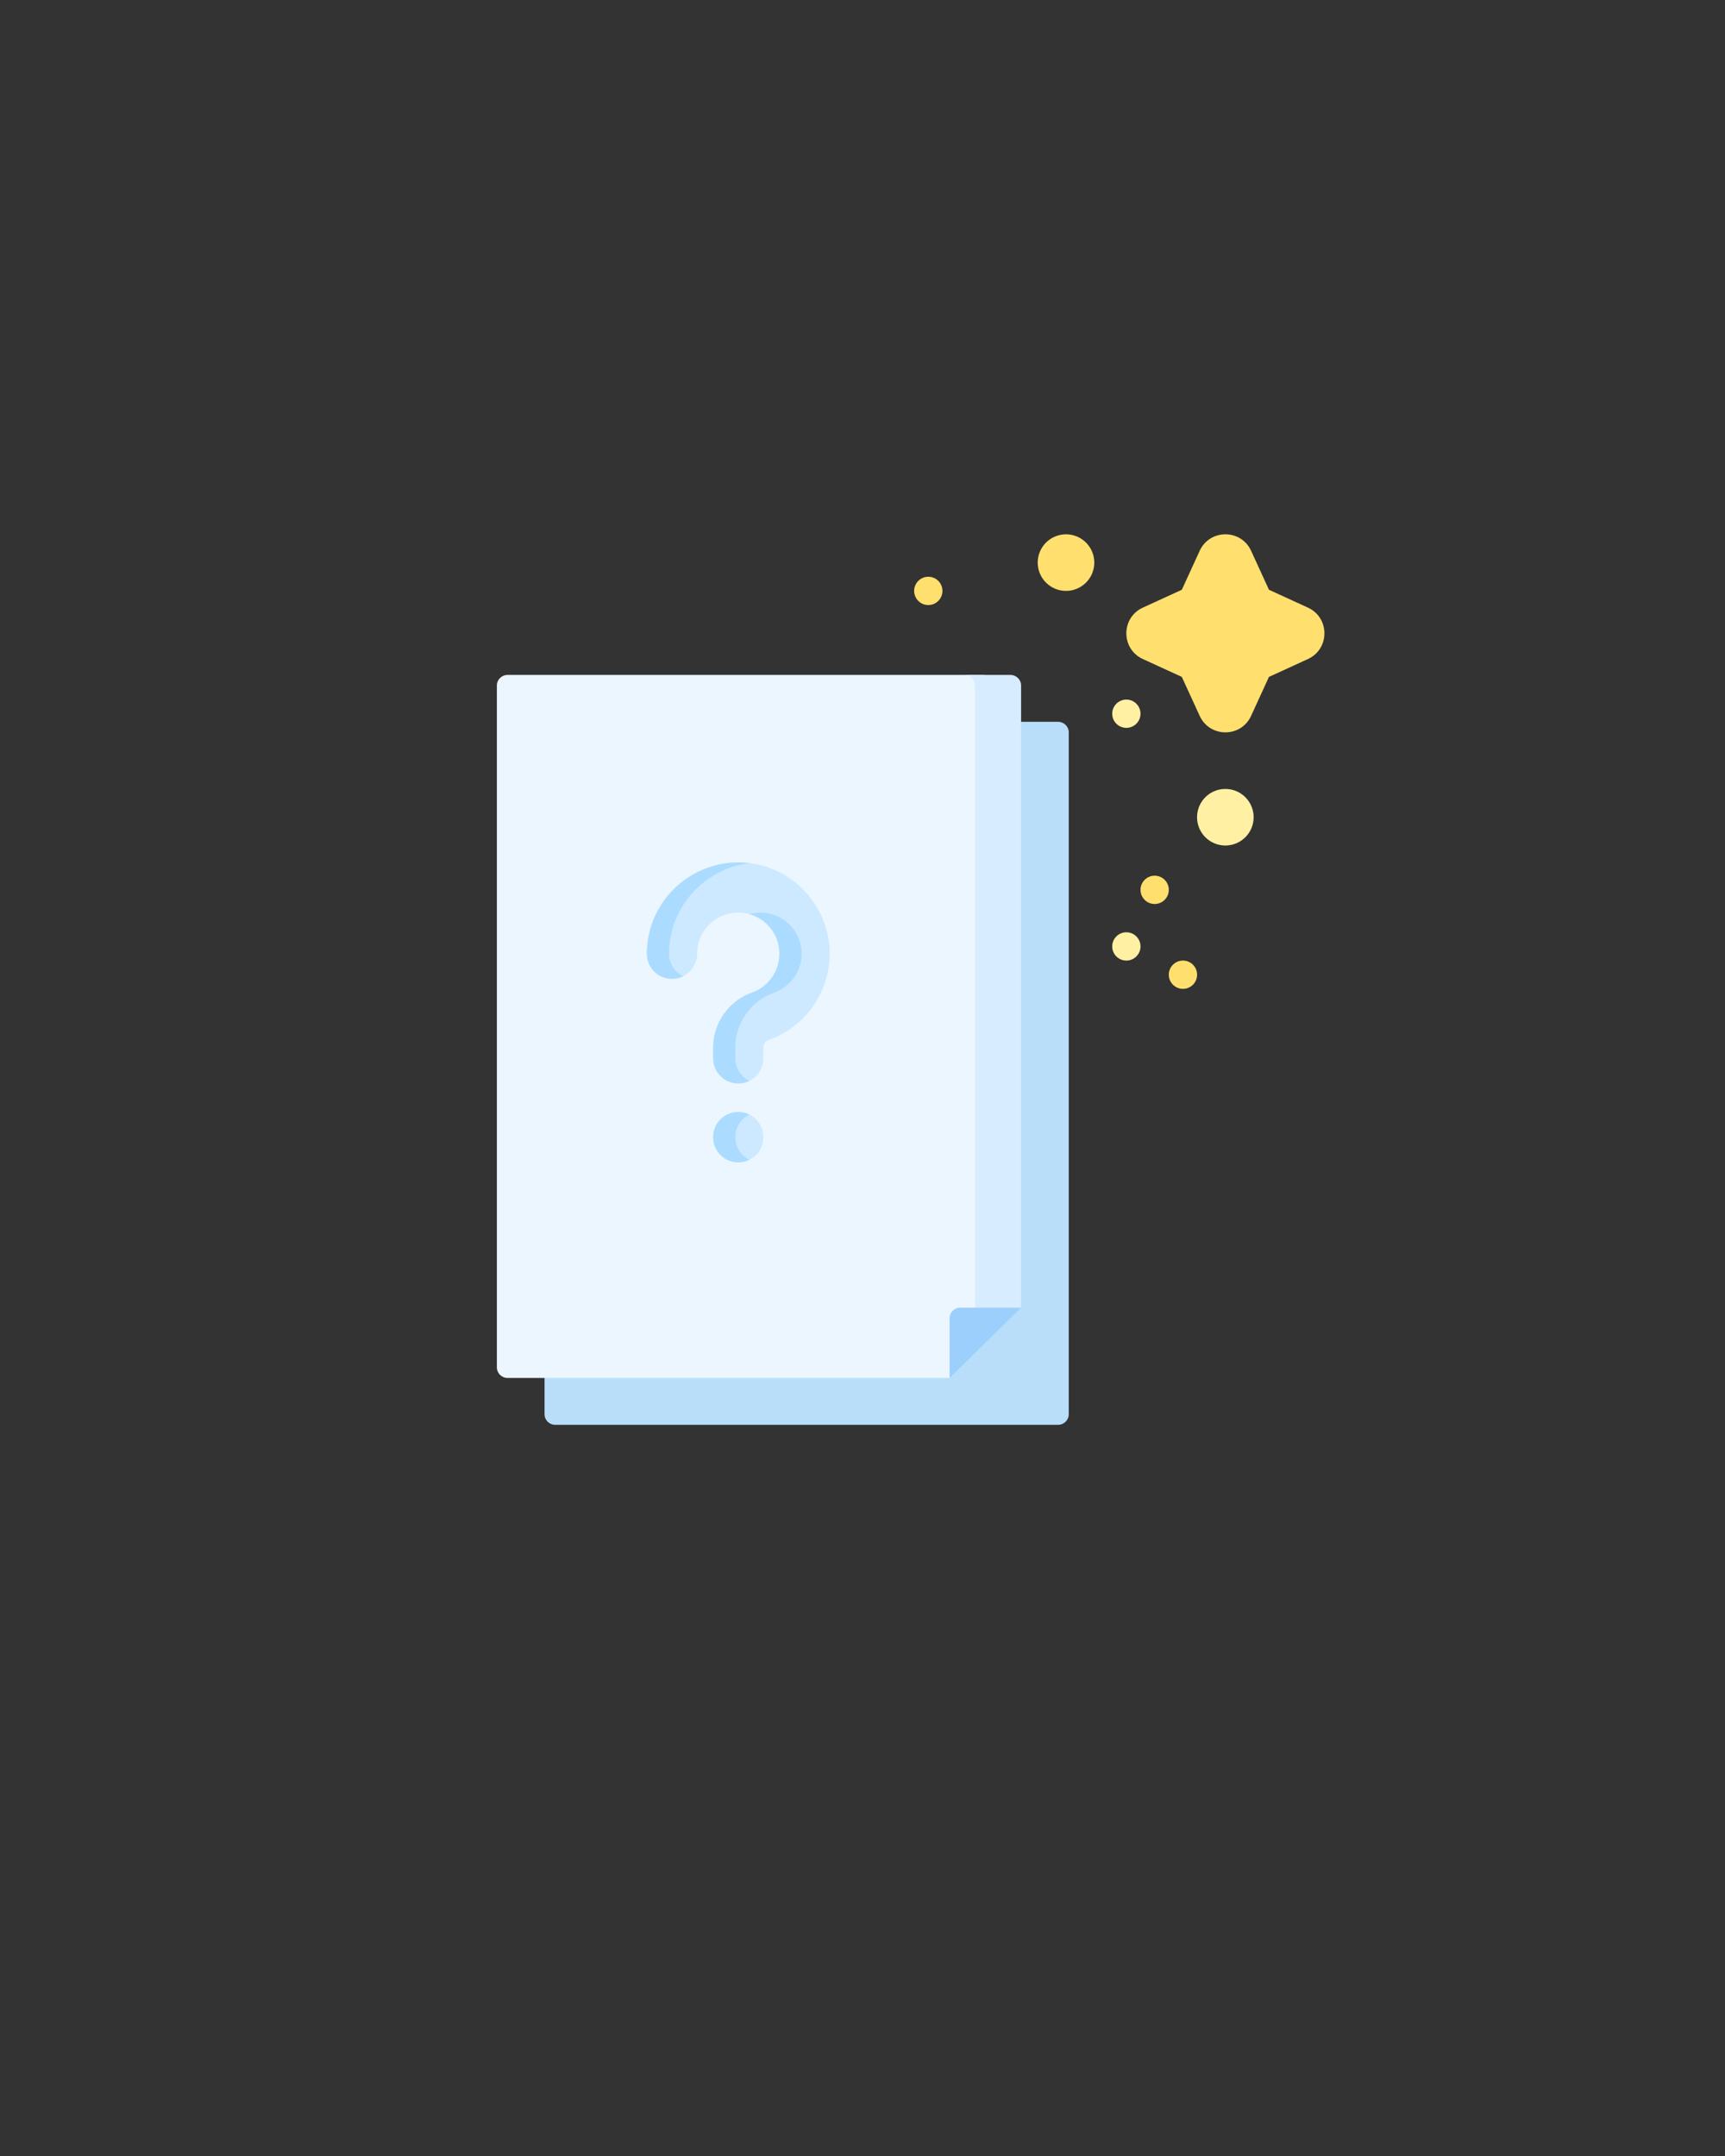 <svg width="184" height="230" viewBox="0 0 184 230" fill="none" xmlns="http://www.w3.org/2000/svg">
<rect x="0" y="0" width="184" height="230" fill="#333333" stroke="none"/>
<path d="M139.512 64.821L135.356 62.916V72.211L139.512 70.306C141.859 69.231 141.859 65.896 139.512 64.821Z" fill="#FFE06E"/>
<path d="M135.356 62.916L133.451 58.76C132.376 56.413 129.041 56.413 127.966 58.76L126.061 62.916L121.905 64.82C119.558 65.896 119.558 69.23 121.905 70.306L126.061 72.211L127.966 76.366C129.041 78.713 132.376 78.713 133.451 76.366L135.356 72.211C136.708 69.26 136.708 65.866 135.356 62.916Z" fill="#FFE06E"/>
<path d="M113.707 63.036C115.373 63.036 116.725 61.685 116.725 60.018C116.725 58.351 115.373 57 113.707 57C112.04 57 110.688 58.351 110.688 60.018C110.688 61.685 112.04 63.036 113.707 63.036Z" fill="#FFE06E"/>
<path d="M130.703 90.199C132.37 90.199 133.721 88.848 133.721 87.181C133.721 85.514 132.37 84.163 130.703 84.163C129.036 84.163 127.685 85.514 127.685 87.181C127.685 88.848 129.036 90.199 130.703 90.199Z" fill="#FFF0A3"/>
<path d="M99.018 64.546C99.852 64.546 100.527 63.87 100.527 63.036C100.527 62.203 99.852 61.527 99.018 61.527C98.185 61.527 97.509 62.203 97.509 63.036C97.509 63.87 98.185 64.546 99.018 64.546Z" fill="#FFE06E"/>
<path d="M120.145 77.648C120.978 77.648 121.654 76.973 121.654 76.139C121.654 75.306 120.978 74.63 120.145 74.63C119.311 74.63 118.636 75.306 118.636 76.139C118.636 76.973 119.311 77.648 120.145 77.648Z" fill="#FFF0A3"/>
<path d="M123.163 96.437C123.997 96.437 124.672 95.761 124.672 94.927C124.672 94.094 123.997 93.418 123.163 93.418C122.33 93.418 121.654 94.094 121.654 94.927C121.654 95.761 122.33 96.437 123.163 96.437Z" fill="#FFE06E"/>
<path d="M126.181 105.491C127.015 105.491 127.69 104.815 127.69 103.982C127.69 103.148 127.015 102.473 126.181 102.473C125.348 102.473 124.672 103.148 124.672 103.982C124.672 104.815 125.348 105.491 126.181 105.491Z" fill="#FFE06E"/>
<path d="M120.145 102.473C120.978 102.473 121.654 101.797 121.654 100.964C121.654 100.13 120.978 99.455 120.145 99.455C119.311 99.455 118.636 100.13 118.636 100.964C118.636 101.797 119.311 102.473 120.145 102.473Z" fill="#FFF0A3"/>
<path d="M86.746 111.583C85.268 111.583 84.07 110.385 84.07 108.907V107.771C84.07 105.129 85.734 102.766 88.21 101.891C90.072 101.232 91.272 99.391 91.128 97.412C90.97 95.245 89.216 93.504 87.048 93.362C84.754 93.211 82.711 94.867 82.395 97.13C82.367 97.332 82.353 97.54 82.353 97.746C82.353 99.224 81.154 100.423 79.676 100.423C78.198 100.423 77 99.224 77 97.746C77 97.293 77.032 96.837 77.094 96.39C77.795 91.365 82.321 87.688 87.398 88.021C92.217 88.337 96.116 92.206 96.467 97.023C96.786 101.4 94.124 105.477 89.994 106.938C89.653 107.058 89.423 107.393 89.423 107.771V108.906C89.423 110.385 88.225 111.583 86.746 111.583Z" fill="#FFF7E3"/>
<path d="M86.746 120C85.268 120 84.07 118.802 84.07 117.324V117.301C84.07 115.823 85.268 114.625 86.746 114.625C88.224 114.625 89.423 115.823 89.423 117.301V117.324C89.423 118.802 88.224 120 86.746 120Z" fill="#FFF7E3"/>
<path d="M79.46 96.391C79.397 96.837 79.366 97.293 79.366 97.746C79.366 98.8 79.975 99.712 80.859 100.147C80.503 100.324 80.101 100.423 79.676 100.423C78.199 100.423 77 99.225 77 97.746C77 97.293 77.032 96.837 77.095 96.391C77.795 91.364 82.322 87.688 87.398 88.021C87.58 88.033 87.76 88.05 87.939 88.073C83.642 88.602 80.076 91.977 79.46 96.391Z" fill="#FFE3A3"/>
<path d="M90.576 101.891C88.1 102.766 86.435 105.13 86.435 107.772V108.907C86.435 109.96 87.045 110.872 87.93 111.308C87.573 111.484 87.172 111.583 86.747 111.583C85.268 111.583 84.07 110.385 84.07 108.907V107.772C84.07 105.13 85.733 102.766 88.211 101.891C90.073 101.232 91.272 99.391 91.128 97.412C90.993 95.552 89.68 94.005 87.938 93.517C88.407 93.384 88.904 93.33 89.414 93.363C91.582 93.505 93.336 95.245 93.494 97.412C93.638 99.391 92.438 101.232 90.576 101.891Z" fill="#FFE3A3"/>
<path d="M87.93 119.725C87.573 119.901 87.172 120 86.747 120C85.268 120 84.07 118.802 84.07 117.324V117.301C84.07 115.824 85.268 114.625 86.747 114.625C87.172 114.625 87.573 114.723 87.93 114.9C87.045 115.337 86.435 116.249 86.435 117.301V117.324C86.435 118.377 87.045 119.289 87.93 119.725Z" fill="#FFE3A3"/>
<path d="M112.855 77.001H59.229C58.596 77.001 58.084 77.505 58.084 78.127V150.874C58.084 151.496 58.596 152 59.229 152H112.855C113.487 152 114 151.496 114 150.874V78.127C114 77.505 113.487 77.001 112.855 77.001Z" fill="#B9DEF9"/>
<path d="M104.744 72H54.145C53.513 72 53 72.504 53 73.127V145.873C53 146.495 53.513 147 54.145 147H101.292L105.889 139.5V73.127C105.889 72.504 105.376 72 104.744 72Z" fill="#EBF6FF"/>
<path d="M107.771 72H102.862C103.494 72 104.007 72.504 104.007 73.127V139.5L103.741 141.999L108.917 139.5V73.127C108.917 72.504 108.404 72 107.771 72Z" fill="#D7ECFE"/>
<path d="M101.292 147V140.627C101.292 140.005 101.804 139.5 102.437 139.5H108.916L101.292 147Z" fill="#9DCFFD"/>
<path d="M78.746 115.583C77.268 115.583 76.07 114.385 76.07 112.907V111.771C76.07 109.129 77.734 106.766 80.21 105.891C82.072 105.232 83.272 103.39 83.128 101.412C82.97 99.245 81.216 97.504 79.048 97.362C76.754 97.211 74.711 98.867 74.395 101.13C74.367 101.332 74.353 101.54 74.353 101.746C74.353 103.224 73.154 104.423 71.676 104.423C70.198 104.423 69 103.224 69 101.746C69 101.293 69.032 100.837 69.094 100.39C69.795 95.365 74.321 91.688 79.398 92.021C84.217 92.337 88.116 96.206 88.467 101.023C88.786 105.4 86.124 109.477 81.994 110.938C81.653 111.058 81.423 111.393 81.423 111.771V112.906C81.423 114.385 80.225 115.583 78.746 115.583Z" fill="#CCE9FF"/>
<path d="M78.746 124C77.268 124 76.07 122.802 76.07 121.324V121.301C76.07 119.823 77.268 118.625 78.746 118.625C80.224 118.625 81.423 119.823 81.423 121.301V121.324C81.423 122.802 80.224 124 78.746 124Z" fill="#CCE9FF"/>
<path d="M71.46 100.391C71.397 100.837 71.366 101.293 71.366 101.746C71.366 102.8 71.975 103.712 72.859 104.147C72.503 104.324 72.101 104.423 71.676 104.423C70.199 104.423 69 103.225 69 101.746C69 101.293 69.032 100.837 69.095 100.391C69.795 95.364 74.322 91.688 79.398 92.021C79.58 92.033 79.76 92.05 79.939 92.073C75.642 92.602 72.076 95.977 71.46 100.391Z" fill="#ABDCFF"/>
<path d="M82.576 105.891C80.1 106.766 78.435 109.13 78.435 111.772V112.907C78.435 113.96 79.045 114.872 79.93 115.308C79.573 115.484 79.172 115.583 78.747 115.583C77.268 115.583 76.07 114.385 76.07 112.907V111.772C76.07 109.13 77.733 106.766 80.211 105.891C82.073 105.232 83.272 103.391 83.128 101.412C82.993 99.552 81.68 98.005 79.938 97.517C80.407 97.384 80.904 97.33 81.414 97.363C83.582 97.505 85.336 99.245 85.494 101.412C85.638 103.391 84.438 105.232 82.576 105.891Z" fill="#ABDCFF"/>
<path d="M79.93 123.725C79.573 123.901 79.172 124 78.747 124C77.268 124 76.07 122.802 76.07 121.324V121.301C76.07 119.824 77.268 118.625 78.747 118.625C79.172 118.625 79.573 118.723 79.93 118.9C79.045 119.337 78.435 120.249 78.435 121.301V121.324C78.435 122.377 79.045 123.289 79.93 123.725Z" fill="#ABDCFF"/>
<defs>
<clipPath id="bgblur_0_2302_62041_clip_path" transform="translate(-2 -196)"><path d="M6 212C6 205.373 11.373 200 18 200H62C68.627 200 74 205.373 74 212C74 218.627 68.627 224 62 224H18C11.373 224 6 218.627 6 212Z"/>
</clipPath></defs>
</svg>
